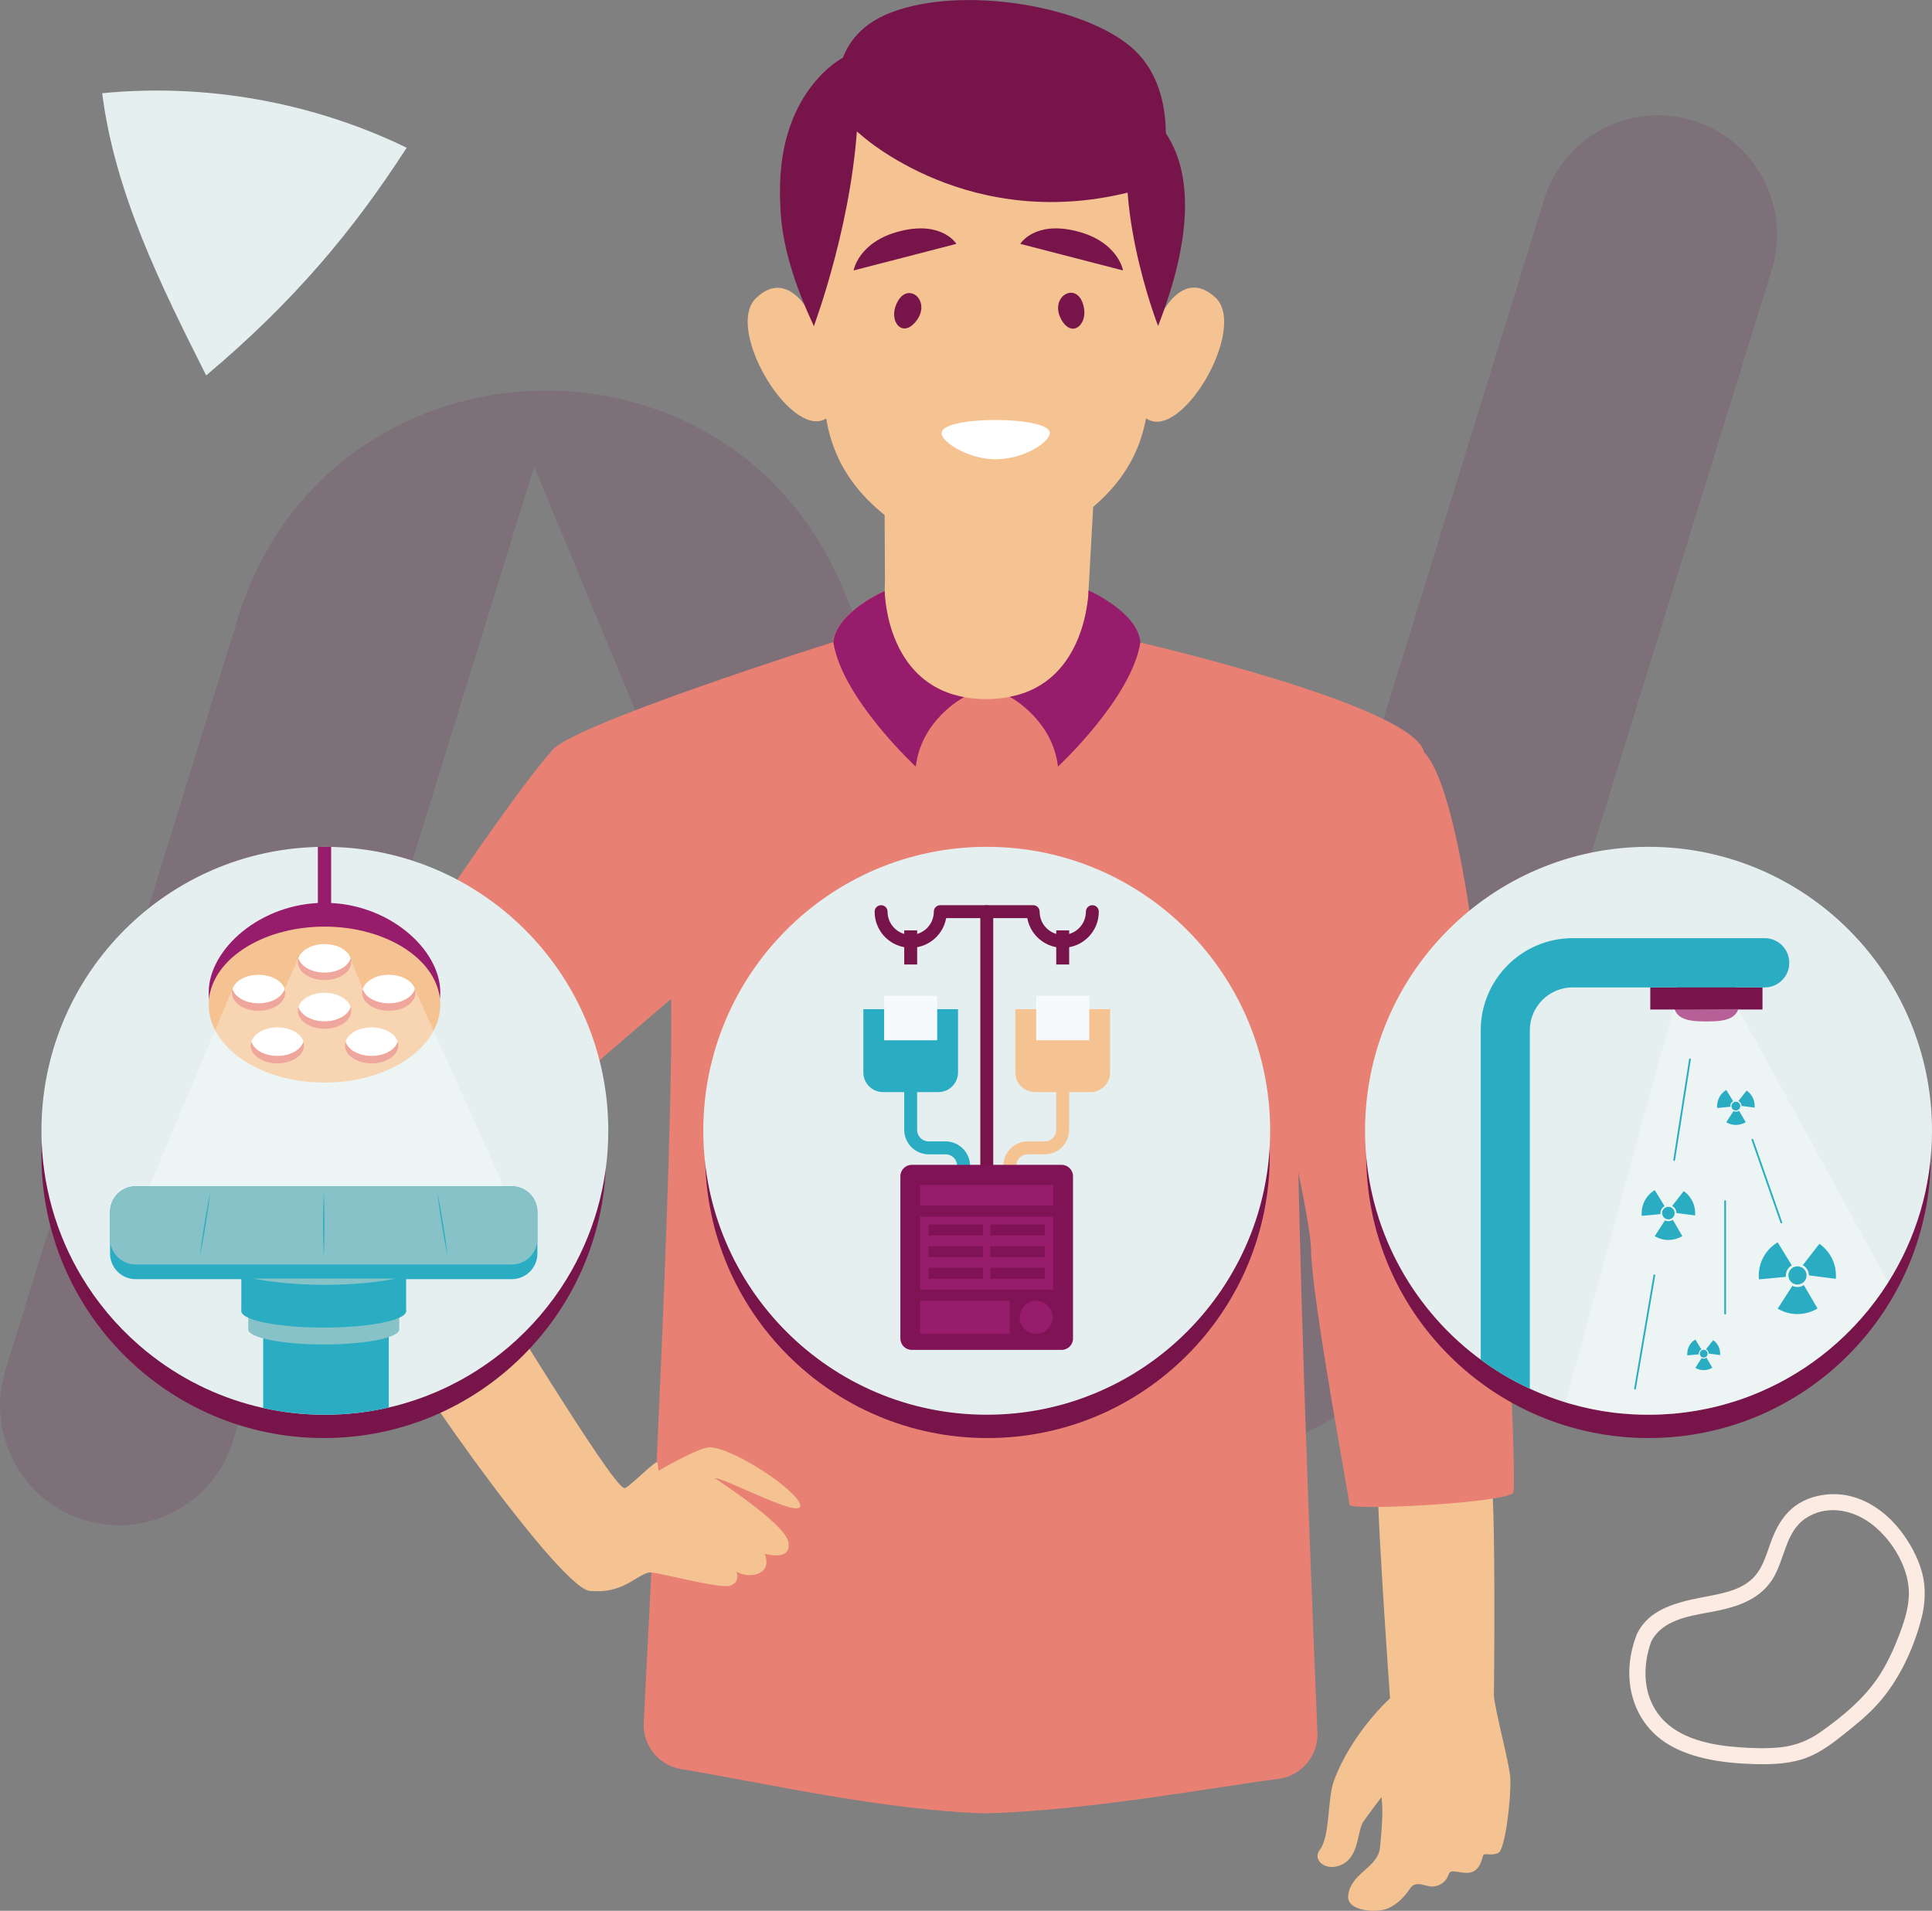 <svg width="275" height="272" viewBox="0 0 275 272" fill="none" xmlns="http://www.w3.org/2000/svg">
<rect x="0" y="0" width="275" height="272" fill="#808080" stroke="none"/>
<g clip-path="url(#clip0_2557_1033)">
<path d="M234.975 233.806C236.45 230.677 240.254 230.063 243.31 229.51C246.721 228.888 250.245 227.964 252.25 224.879C254.027 222.144 254.095 218.112 256.962 216.165C259.828 214.217 263.413 214.831 266.053 216.688C268.987 218.749 271.491 222.667 271.695 226.289C271.816 228.411 271.173 230.48 270.439 232.442C269.706 234.405 268.866 236.284 267.792 238.05C265.697 241.498 262.445 244.219 259.178 246.522C257.453 247.743 255.6 248.485 253.498 248.72C251.516 248.94 249.482 248.864 247.5 248.72C243.658 248.44 239.112 247.583 236.458 244.522C233.803 241.46 233.727 237.186 235.081 233.541C235.595 232.154 233.387 231.556 232.873 232.935C231.473 236.694 231.511 240.96 233.606 244.461C235.701 247.962 239.226 249.569 242.962 250.38C245.095 250.842 247.281 251.039 249.459 251.107C251.773 251.183 254.171 251.138 256.41 250.463C258.648 249.789 260.456 248.462 262.248 247.038C264.041 245.613 265.765 244.241 267.263 242.574C270.25 239.263 272.323 234.845 273.457 230.548C274.062 228.267 274.183 225.918 273.525 223.637C272.92 221.553 271.831 219.582 270.507 217.877C268.155 214.846 264.661 212.565 260.713 212.694C258.905 212.755 257.06 213.262 255.585 214.331C254.004 215.475 253.051 217.051 252.325 218.832C251.539 220.772 251.085 223.023 249.58 224.576C248.075 226.13 245.859 226.675 243.809 227.085C239.838 227.88 234.93 228.517 232.979 232.647C232.351 233.973 234.325 235.14 234.953 233.806H234.975Z" fill="#FBEBE2"/>
<path opacity="0.15" d="M3.615 210.587C0.31 206.351 -0.945 200.607 0.764 195.075L33.868 87.974C46.559 46.893 103.579 44.218 120.052 83.935L167.352 198.015L183.031 147.295L192.039 118.142L193.544 113.292L203.331 81.623L219.788 28.38C222.556 19.415 232.063 14.398 241.003 17.172C244.437 18.233 247.281 20.286 249.338 22.924C252.643 27.16 253.891 32.911 252.182 38.428L229.242 112.633L224.493 127.979L221.664 137.14L209.721 175.789L209.661 175.993C209.555 176.357 209.434 176.721 209.313 177.077C195.919 217.279 139.55 219.567 123.16 180.055L76.033 66.407L33.157 205.146C30.389 214.111 20.89 219.128 11.935 216.346C8.501 215.286 5.665 213.232 3.608 210.595L3.615 210.587Z" fill="#77154B"/>
<path d="M29.346 53.441C22.902 40.626 16.352 27.501 14.544 13.269C29.338 11.822 44.51 14.542 57.889 21.029C50.394 32.639 41.976 42.816 29.346 53.441Z" fill="#E6EFEF"/>
<path d="M189.891 253.434C192.462 246.591 197.855 241.756 197.855 241.756C197.855 241.756 195.571 209.746 196.191 209.193C197.945 207.617 211.658 207.268 212.134 209.261C212.989 212.83 212.641 241.286 212.641 241.286C212.716 243.272 214.94 251.259 214.985 253.252C215.054 256.791 214.176 263.331 213.284 263.755C212.762 264.005 212.164 264.005 211.59 263.952C211.469 263.937 211.34 263.929 211.234 263.99C211.121 264.066 211.075 264.21 211.037 264.346C210.826 265.157 210.478 266.013 209.737 266.392C208.889 266.824 207.868 266.46 206.923 266.392C206.764 266.377 206.605 266.377 206.469 266.46C206.273 266.574 206.204 266.817 206.121 267.029C205.743 267.984 204.699 268.635 203.678 268.537C202.809 268.453 201.871 267.923 201.137 268.393C200.857 268.567 200.683 268.863 200.494 269.136C200.078 269.742 199.572 270.287 199.004 270.757C198.422 271.242 197.756 271.651 197.015 271.833C195.17 272.296 191.744 271.833 191.895 269.931C192.16 266.612 196.145 265.93 196.433 262.99C196.992 257.39 196.682 256.579 196.637 255.821C196.637 255.821 194.89 258.117 194.073 259.284C193.249 260.451 193.438 263.793 191.494 265.127C189.096 266.779 186.676 264.884 187.833 263.376C189.391 261.345 188.892 256.078 189.891 253.441V253.434Z" fill="#F5C392"/>
<path d="M196.622 269.999C196.69 269.954 196.751 269.909 196.811 269.855C196.69 269.962 196.569 270.068 196.44 270.166C196.486 270.106 196.546 270.045 196.622 269.999Z" fill="#E47364"/>
<path d="M202.725 107.109C212.255 116.953 216.143 211.012 215.409 212.467C214.675 213.922 192.107 215.104 192.107 214.21C192.107 213.763 186.676 184.572 186.616 177.964C186.563 172.242 179.037 141.672 179.037 141.672L202.725 107.109Z" fill="#E88073"/>
<path d="M125.906 71.151L125.966 82.669L124.968 114.626L140.344 120.863L154.941 109.276V84.049L155.947 66.02L125.906 71.151Z" fill="#F5C392"/>
<path d="M132.765 60.018C132.486 61.276 136.184 63.641 139.86 63.868C144.254 64.133 148.414 61.329 148.134 60.018C147.65 57.737 133.287 57.692 132.765 60.018Z" fill="white"/>
<path d="M129.082 44.264C131.533 41.248 127.615 38.11 126.193 42.096C125.376 44.392 127.191 46.59 129.082 44.264Z" fill="#77154B"/>
<path d="M149.813 44.036C147.884 40.664 152.263 38.209 153.02 42.369C153.451 44.771 151.295 46.636 149.813 44.036Z" fill="#77154B"/>
<path d="M133.249 58.632C132.969 59.89 136.668 62.254 140.344 62.481C144.738 62.746 148.898 59.943 148.618 58.632C148.134 56.351 133.771 56.305 133.249 58.632Z" fill="white"/>
<path d="M129.566 42.885C132.017 39.868 128.099 36.731 126.677 40.717C125.86 43.013 127.675 45.211 129.566 42.885Z" fill="#77154B"/>
<path d="M150.297 42.657C148.368 39.285 152.748 36.829 153.504 40.99C153.935 43.392 151.78 45.256 150.297 42.657Z" fill="#77154B"/>
<path d="M165.953 33.563C165.953 44.415 164.448 53.782 162.943 60.435C161.468 66.945 157.323 71.492 151.469 75.152L150.403 75.819C144.209 79.691 136.199 79.782 129.907 76.054C123.561 72.287 119.114 67.324 117.745 60.344C115.256 47.643 114.984 33.571 114.984 33.571C114.984 33.571 112.617 6.169 140.109 6.699C167.602 7.229 165.961 33.571 165.961 33.571L165.953 33.563Z" fill="#F5C392"/>
<path d="M117.979 59.299C113.139 63.489 102.936 46.893 107.625 42.422C112.314 37.951 115.635 45.226 115.635 45.226L116.588 50.47L118.002 57.525L118.365 59.109L117.979 59.299Z" fill="#F5C392"/>
<path d="M162.928 59.389C167.844 63.497 177.752 46.734 172.987 42.339C168.222 37.944 165.03 45.279 165.03 45.279L164.168 50.538L162.875 57.616L162.534 59.208L162.928 59.389Z" fill="#F5C392"/>
<path d="M115.846 46.401C115.846 46.401 121.708 27.463 117.465 15.209C117.465 15.209 104.207 21.795 115.846 46.401Z" fill="#77154B"/>
<path d="M164.841 46.401C164.841 46.401 157.444 27.463 161.687 15.209C161.687 15.209 175.029 20.287 164.841 46.401Z" fill="#77154B"/>
<path d="M145.222 34.715L159.85 38.497C159.85 38.497 159.184 34.389 153.201 32.896C147.219 31.404 145.222 34.715 145.222 34.715Z" fill="#77154B"/>
<path d="M136.131 34.715L121.504 38.497C121.504 38.497 122.169 34.389 128.152 32.896C134.134 31.404 136.131 34.715 136.131 34.715Z" fill="#77154B"/>
<path d="M134.044 61.511C133.764 62.769 137.462 65.134 141.138 65.361C145.532 65.626 149.692 62.822 149.412 61.511C148.928 59.23 134.565 59.185 134.044 61.511Z" fill="white"/>
<path d="M130.36 45.764C132.811 42.748 128.893 39.611 127.471 43.597C126.654 45.893 128.47 48.091 130.36 45.764Z" fill="#77154B"/>
<path d="M151.091 45.529C149.162 42.157 153.542 39.702 154.298 43.862C154.729 46.264 152.573 48.128 151.091 45.529Z" fill="#77154B"/>
<path d="M122.381 19.059C122.381 19.059 138.052 33.616 161.869 27.069L165.484 23.909C165.484 23.909 168.071 12.686 160.984 6.684C153.897 0.682 136.834 -2.054 126.836 1.773C116.837 5.593 118.478 16.179 122.381 19.067V19.059Z" fill="#77154B"/>
<path d="M119.991 8.207C119.991 8.207 110.318 13.087 111.066 28.759L114.122 40.217L115.846 46.401C115.846 46.401 121.746 30.805 122.147 15.209L119.991 8.207Z" fill="#77154B"/>
<path d="M185.262 135.405C183.167 139.77 186.533 223.144 187.523 246.606C187.667 249.925 185.254 252.797 181.964 253.222C172.109 254.502 155.077 257.715 140.329 258.132C125.429 257.708 107.186 253.464 96.984 251.842C93.762 251.327 91.447 248.455 91.621 245.189C92.854 221.939 97.074 139.202 94.979 134.822C91.311 127.153 77.879 108.253 78.385 107.086C79.913 103.592 118.599 91.407 118.599 91.407C119.076 87.08 125.913 84.132 125.913 84.132C125.913 84.132 125.981 97.189 137.22 99.243C138.166 99.424 139.202 99.515 140.336 99.515C154.941 99.515 154.941 84.049 154.941 84.049C154.941 84.049 161.566 87.08 162.05 91.407C162.05 91.407 201.341 100.402 202.718 107.109C202.975 108.344 188.915 127.721 185.254 135.405H185.262Z" fill="#E88073"/>
<path d="M137.228 99.243C136.865 99.424 131.117 102.569 130.353 109.132C130.353 109.132 119.832 99.371 118.615 91.399C119.091 87.072 125.928 84.124 125.928 84.124C125.928 84.124 125.996 97.181 137.235 99.235L137.228 99.243Z" fill="#971C6B"/>
<path d="M143.717 99.19C144.08 99.371 149.828 102.562 150.592 109.124C150.592 109.124 161.113 99.364 162.33 91.392C161.854 87.065 154.948 84.049 154.948 84.049C154.948 84.049 154.759 97.121 143.717 99.19Z" fill="#971C6B"/>
<path d="M100.1 138.308C100.1 138.308 65.921 167.271 65.309 168.991C64.696 170.711 71.329 180.283 70.913 181.563C70.49 182.852 53.881 191.627 52.497 191.15C50.606 190.498 40.486 172.621 40.978 169.4C43.073 155.677 73.258 112.512 78.401 107.078C80.057 105.328 104.002 135.724 100.107 138.3L100.1 138.308Z" fill="#E88073"/>
<path d="M88.876 211.823C89.473 211.868 93.527 207.579 93.588 208.208C93.648 208.776 93.754 209.36 93.754 209.36C93.754 209.36 99.54 205.934 101.136 206.025C104.494 206.215 113.555 212.156 113.903 214.255C114.243 216.354 103.503 210.527 101.771 210.406C101.575 210.39 111.8 216.817 112.231 219.575C112.662 222.341 108.843 221.174 108.843 221.174C108.843 221.174 109.735 223.084 108.162 223.887C106.544 224.721 104.819 223.735 104.819 223.735C104.819 223.735 105.477 225.099 104.01 225.698C102.565 226.297 93.323 223.652 92.4 223.841C90.457 224.251 88.679 226.926 83.93 226.463C79.361 226.016 53.919 189.611 53.949 186.61C53.964 184.951 66.118 178.358 67.676 180.033C69.234 181.707 87.099 211.694 88.876 211.823Z" fill="#F5C392"/>
<path d="M46.083 204.707C68.276 204.707 86.267 186.681 86.267 164.444C86.267 142.208 68.276 124.182 46.083 124.182C23.89 124.182 5.899 142.208 5.899 164.444C5.899 186.681 23.89 204.707 46.083 204.707Z" fill="#77154B"/>
<path d="M140.556 204.707C162.748 204.707 180.739 186.681 180.739 164.444C180.739 142.208 162.748 124.182 140.556 124.182C118.363 124.182 100.372 142.208 100.372 164.444C100.372 186.681 118.363 204.707 140.556 204.707Z" fill="#77154B"/>
<path d="M234.65 204.707C256.843 204.707 274.834 186.681 274.834 164.444C274.834 142.208 256.843 124.182 234.65 124.182C212.457 124.182 194.467 142.208 194.467 164.444C194.467 186.681 212.457 204.707 234.65 204.707Z" fill="#77154B"/>
<path d="M275 160.966C275 168.908 272.708 176.312 268.76 182.556C266.469 186.186 263.61 189.429 260.312 192.157C258.845 193.37 257.302 194.476 255.676 195.469C255.26 195.727 254.836 195.977 254.405 196.219C252.34 197.379 250.162 198.371 247.901 199.159C247.379 199.341 246.865 199.508 246.343 199.66C244.172 200.326 241.926 200.796 239.627 201.077C239.127 201.145 238.636 201.198 238.129 201.243C236.98 201.334 235.822 201.387 234.65 201.387C233.886 201.387 233.122 201.365 232.373 201.327C231.421 201.274 230.483 201.19 229.552 201.077C227.473 200.811 225.438 200.38 223.456 199.811C223.252 199.751 223.048 199.69 222.844 199.629C222.753 199.607 222.662 199.576 222.564 199.546C221.165 199.106 219.788 198.591 218.45 197.992C218.215 197.894 217.988 197.788 217.754 197.674C216.423 197.068 215.122 196.378 213.866 195.62C212.8 194.976 211.764 194.287 210.765 193.536C210.266 193.18 209.767 192.794 209.283 192.4C200.146 184.996 194.3 173.667 194.3 160.966C194.3 138.641 212.369 120.544 234.65 120.544C256.931 120.544 275 138.641 275 160.966Z" fill="#E6EFEF"/>
<path d="M247.598 142.544C247.598 145.151 245.488 145.401 242.894 145.401C240.3 145.401 238.19 145.151 238.19 142.544C238.19 139.937 240.3 137.83 242.894 137.83C245.488 137.83 247.598 139.944 247.598 142.544Z" fill="#971C6B"/>
<path d="M250.873 140.551H234.9V143.703H250.873V140.551Z" fill="#77154B"/>
<path d="M254.685 137.057C254.685 138.982 253.127 140.558 251.191 140.558H223.85C220.492 140.558 217.754 143.294 217.754 146.666V197.674C216.423 197.068 215.122 196.378 213.866 195.62C212.8 194.976 211.764 194.287 210.765 193.536V146.666C210.765 139.437 216.634 133.548 223.85 133.548H251.191C253.127 133.548 254.685 135.117 254.685 137.057Z" fill="#2AADC2"/>
<path d="M86.584 160.966C86.584 168.733 84.391 175.986 80.609 182.147C78.393 185.754 75.625 188.982 72.418 191.725C71.745 192.301 71.057 192.854 70.346 193.377C65.952 196.666 60.862 199.076 55.34 200.357C52.413 201.031 49.365 201.387 46.242 201.387C43.118 201.387 40.289 201.054 37.461 200.425C31.683 199.144 26.373 196.621 21.82 193.142C21.109 192.604 20.421 192.044 19.748 191.453C16.564 188.671 13.818 185.398 11.632 181.753C7.994 175.683 5.899 168.567 5.899 160.966C5.899 139.202 23.06 121.454 44.57 120.582C45.13 120.56 45.682 120.544 46.242 120.544C46.801 120.544 47.354 120.56 47.906 120.582C69.416 121.454 86.584 139.202 86.584 160.966Z" fill="#E6EFEF"/>
<path d="M47.134 120.56V130.669H45.243V120.56C45.561 120.544 45.871 120.537 46.189 120.537C46.507 120.537 46.817 120.537 47.134 120.56Z" fill="#971C6B"/>
<path d="M62.669 141.255C62.669 147.386 55.287 152.357 46.189 152.357C37.09 152.357 29.709 147.386 29.709 141.255C29.709 135.125 37.09 128.517 46.189 128.517C55.295 128.517 62.669 135.125 62.669 141.255Z" fill="#971C6B"/>
<path d="M46.189 154.108C55.291 154.108 62.669 149.137 62.669 143.006C62.669 136.875 55.291 131.904 46.189 131.904C37.087 131.904 29.709 136.875 29.709 143.006C29.709 149.137 37.087 154.108 46.189 154.108Z" fill="#F5C392"/>
<path d="M49.91 136.428C49.547 137.588 48.019 138.459 46.189 138.459C44.359 138.459 42.831 137.588 42.468 136.428C42.831 135.269 44.359 134.39 46.189 134.39C48.019 134.39 49.547 135.261 49.91 136.428Z" fill="white"/>
<path d="M49.91 143.362C49.547 144.522 48.019 145.393 46.189 145.393C44.359 145.393 42.831 144.522 42.468 143.362C42.831 142.203 44.359 141.324 46.189 141.324C48.019 141.324 49.547 142.195 49.91 143.362Z" fill="white"/>
<path d="M40.517 140.801C40.373 141.271 40.025 141.718 39.488 142.081C38.005 143.082 35.6 143.082 34.118 142.081C33.581 141.718 33.233 141.271 33.089 140.801C33.233 140.331 33.573 139.884 34.118 139.512C35.6 138.512 38.005 138.512 39.488 139.512C40.032 139.876 40.373 140.323 40.517 140.801Z" fill="white"/>
<path d="M59.061 140.801C58.918 141.271 58.57 141.718 58.033 142.081C56.55 143.082 54.145 143.082 52.663 142.081C52.126 141.718 51.778 141.271 51.634 140.801C51.778 140.331 52.118 139.884 52.663 139.512C54.145 138.512 56.55 138.512 58.033 139.512C58.577 139.876 58.918 140.323 59.061 140.801Z" fill="white"/>
<path d="M43.201 148.288C43.058 148.758 42.71 149.205 42.173 149.568C40.69 150.569 38.285 150.569 36.803 149.568C36.266 149.205 35.918 148.758 35.774 148.288C35.918 147.818 36.258 147.371 36.803 146.999C38.285 145.999 40.69 145.999 42.173 146.999C42.717 147.363 43.058 147.81 43.201 148.288Z" fill="white"/>
<path d="M56.611 148.288C56.467 148.758 56.119 149.205 55.582 149.568C54.1 150.569 51.695 150.569 50.212 149.568C49.675 149.205 49.328 148.758 49.184 148.288C49.328 147.818 49.668 147.371 50.212 146.999C51.695 145.999 54.1 145.999 55.582 146.999C56.127 147.363 56.467 147.81 56.611 148.288Z" fill="white"/>
<path d="M49.993 136.951C49.993 138.368 48.291 139.513 46.196 139.513C44.101 139.513 42.4 138.368 42.4 136.951C42.4 136.769 42.43 136.595 42.483 136.428C42.846 137.588 44.374 138.459 46.204 138.459C48.034 138.459 49.562 137.588 49.925 136.428C49.978 136.595 50.008 136.777 50.008 136.951H49.993Z" fill="#E88073"/>
<path d="M49.993 143.885C49.993 145.302 48.291 146.446 46.196 146.446C44.101 146.446 42.4 145.302 42.4 143.885C42.4 143.703 42.43 143.529 42.483 143.362C42.846 144.522 44.374 145.393 46.204 145.393C48.034 145.393 49.562 144.522 49.925 143.362C49.978 143.529 50.008 143.711 50.008 143.885H49.993Z" fill="#E88073"/>
<path d="M39.488 143.135C38.005 144.135 35.6 144.135 34.118 143.135C33.18 142.498 32.832 141.619 33.089 140.801C33.233 141.271 33.573 141.718 34.118 142.081C35.6 143.082 38.005 143.082 39.488 142.081C40.025 141.718 40.373 141.271 40.516 140.801C40.773 141.619 40.425 142.498 39.488 143.135Z" fill="#E88073"/>
<path d="M58.033 143.135C56.55 144.135 54.145 144.135 52.663 143.135C51.725 142.498 51.377 141.619 51.634 140.801C51.778 141.271 52.118 141.718 52.663 142.081C54.145 143.082 56.55 143.082 58.033 142.081C58.57 141.718 58.918 141.271 59.062 140.801C59.319 141.619 58.971 142.498 58.033 143.135Z" fill="#E88073"/>
<path d="M42.165 150.622C40.683 151.622 38.278 151.622 36.795 150.622C35.857 149.985 35.51 149.106 35.767 148.288C35.91 148.758 36.258 149.205 36.795 149.569C38.278 150.569 40.683 150.569 42.165 149.569C42.702 149.205 43.05 148.758 43.194 148.288C43.451 149.106 43.103 149.985 42.165 150.622Z" fill="#E88073"/>
<path d="M55.582 150.622C54.1 151.622 51.695 151.622 50.212 150.622C49.275 149.985 48.927 149.106 49.184 148.288C49.328 148.758 49.675 149.205 50.212 149.569C51.695 150.569 54.1 150.569 55.582 149.569C56.119 149.205 56.467 148.758 56.611 148.288C56.868 149.106 56.52 149.985 55.582 150.622Z" fill="#E88073"/>
<path opacity="0.3" d="M71.707 168.87C67.691 175.402 53.472 175.084 45.243 175.084C37.014 175.084 25.269 175.531 21.275 168.87L33.082 140.801H40.509L42.46 136.428H49.902L51.619 140.801H59.046L71.692 168.87H71.707Z" fill="white"/>
<path d="M140.45 201.387C162.73 201.387 180.792 183.29 180.792 160.966C180.792 138.642 162.73 120.544 140.45 120.544C118.169 120.544 100.107 138.642 100.107 160.966C100.107 183.29 118.169 201.387 140.45 201.387Z" fill="#E6EFEF"/>
<path d="M125.414 129.774C125.414 132.108 127.297 133.995 129.627 133.995C131.956 133.995 133.839 132.108 133.839 129.774H140.442" stroke="#77154B" stroke-width="1.84" stroke-linecap="round" stroke-linejoin="round"/>
<path d="M129.626 153.509V160.822C129.626 162.247 130.776 163.398 132.198 163.398H134.588C136.01 163.398 137.159 164.55 137.159 165.975V168.688" stroke="#2AADC2" stroke-width="1.84" stroke-miterlimit="10"/>
<path d="M155.485 129.774C155.485 132.108 153.602 133.995 151.272 133.995C148.943 133.995 147.06 132.108 147.06 129.774H140.457V167.513" stroke="#77154B" stroke-width="1.84" stroke-linecap="round" stroke-linejoin="round"/>
<path d="M151.265 153.509V159.95V160.822C151.265 162.247 150.115 163.398 148.693 163.398H146.303C144.882 163.398 143.732 164.55 143.732 165.975V168.688" stroke="#F5C392" stroke-width="1.84" stroke-miterlimit="10"/>
<path d="M129.626 132.442V139.611" stroke="#77154B" stroke-width="1.84" stroke-miterlimit="10"/>
<path d="M151.265 132.442V139.611" stroke="#77154B" stroke-width="1.84" stroke-miterlimit="10"/>
<path d="M136.365 143.635V152.66C136.365 154.206 135.117 155.457 133.575 155.457H125.679C124.143 155.457 122.888 154.206 122.888 152.66V143.635H136.358H136.365Z" fill="#2AADC2"/>
<path d="M136.365 140.088V143.635H122.895V140.088C122.895 138.542 124.143 137.292 125.686 137.292H133.582C135.125 137.292 136.373 138.542 136.373 140.088H136.365Z" fill="#E6EFEF"/>
<path d="M158.004 143.635V152.66C158.004 154.206 156.756 155.457 155.213 155.457H147.317C145.774 155.457 144.526 154.206 144.526 152.66V143.635H157.996H158.004Z" fill="#F5C392"/>
<path d="M158.004 140.088V143.635H144.534V140.088C144.534 138.542 145.782 137.292 147.325 137.292H155.221C156.763 137.292 158.011 138.542 158.011 140.088H158.004Z" fill="#E6EFEF"/>
<path d="M133.401 141.763H125.845V148.083H133.401V141.763Z" fill="#F6FAFC"/>
<path d="M155.047 141.763H147.491V148.083H155.047V141.763Z" fill="#F6FAFC"/>
<path d="M151.114 165.816H129.778C128.884 165.816 128.159 166.542 128.159 167.437V190.535C128.159 191.431 128.884 192.157 129.778 192.157H151.114C152.008 192.157 152.732 191.431 152.732 190.535V167.437C152.732 166.542 152.008 165.816 151.114 165.816Z" fill="#7F1356"/>
<path d="M149.911 168.68H130.98V171.598H149.911V168.68Z" fill="#971C6B"/>
<path d="M149.911 173.197H130.98V183.579H149.911V173.197Z" fill="#971C6B"/>
<path d="M143.732 185.17H130.98V189.869H143.732V185.17Z" fill="#971C6B"/>
<path d="M147.491 189.869C148.786 189.869 149.836 188.817 149.836 187.519C149.836 186.222 148.786 185.17 147.491 185.17C146.196 185.17 145.146 186.222 145.146 187.519C145.146 188.817 146.196 189.869 147.491 189.869Z" fill="#971C6B"/>
<path d="M139.92 174.303H132.168V175.864H139.92V174.303Z" fill="#7F1356"/>
<path d="M139.92 177.387H132.168V178.949H139.92V177.387Z" fill="#7F1356"/>
<path d="M139.92 180.464H132.168V182.025H139.92V180.464Z" fill="#7F1356"/>
<path d="M148.724 174.303H140.971V175.864H148.724V174.303Z" fill="#7F1356"/>
<path d="M148.724 177.387H140.971V178.949H148.724V177.387Z" fill="#7F1356"/>
<path d="M148.724 180.464H140.971V182.025H148.724V180.464Z" fill="#7F1356"/>
<path d="M66.194 175.084H68.447C69.718 175.084 70.747 176.115 70.747 177.388H63.894C63.894 176.115 64.923 175.084 66.194 175.084Z" fill="white"/>
<path opacity="0.3" d="M268.76 182.556C266.469 186.186 263.61 189.429 260.312 192.157C258.845 193.37 257.302 194.476 255.676 195.469C255.26 195.727 254.836 195.977 254.405 196.219C252.34 197.379 250.162 198.371 247.901 199.16C247.379 199.341 246.865 199.508 246.343 199.66C244.172 200.327 241.926 200.796 239.627 201.077C239.127 201.145 238.636 201.198 238.129 201.244C236.979 201.334 235.822 201.388 234.65 201.388C233.886 201.388 233.122 201.365 232.373 201.327C231.42 201.274 230.483 201.191 229.552 201.077C227.472 200.812 225.438 200.38 223.456 199.811C223.252 199.751 223.048 199.69 222.844 199.629L238.182 143.711H238.371L247.432 143.643L247.47 143.711L268.76 182.556Z" fill="white"/>
<path d="M237.65 173.56C238.133 173.466 238.45 172.997 238.357 172.513C238.263 172.028 237.795 171.71 237.311 171.804C236.827 171.898 236.511 172.367 236.604 172.852C236.697 173.337 237.166 173.654 237.65 173.56Z" fill="#2AADC2"/>
<path d="M239.808 169.666C239.763 169.628 239.71 169.59 239.657 169.56L238.008 171.674C238.061 171.704 238.114 171.734 238.167 171.772C238.394 171.939 238.56 172.197 238.606 172.485C238.613 172.545 238.621 172.606 238.621 172.674L241.275 173.015C241.275 172.955 241.283 172.894 241.291 172.833C241.291 172.788 241.291 172.735 241.291 172.689C241.291 171.462 240.708 170.363 239.808 169.666Z" fill="#2AADC2"/>
<path d="M236.344 172.689C236.344 172.689 236.344 172.651 236.344 172.636C236.359 172.295 236.526 171.992 236.783 171.787C236.828 171.75 236.881 171.712 236.934 171.689L235.535 169.416C235.482 169.446 235.429 169.476 235.376 169.514C234.347 170.196 233.674 171.363 233.674 172.697C233.674 172.765 233.674 172.826 233.674 172.894C233.674 172.954 233.682 173.015 233.689 173.076L236.344 172.826C236.344 172.78 236.337 172.742 236.337 172.697L236.344 172.689Z" fill="#2AADC2"/>
<path d="M237.955 173.727C237.811 173.796 237.653 173.833 237.486 173.833C237.373 173.833 237.259 173.818 237.161 173.788C237.101 173.773 237.04 173.743 236.987 173.72L235.535 175.971C235.588 176.001 235.641 176.031 235.694 176.061C236.231 176.349 236.836 176.509 237.486 176.509C238.137 176.509 238.764 176.342 239.301 176.046C239.354 176.016 239.407 175.986 239.46 175.955L238.114 173.644C238.061 173.674 238.008 173.705 237.955 173.735V173.727Z" fill="#2AADC2"/>
<path d="M247.084 158.079C247.431 158.079 247.712 157.797 247.712 157.45C247.712 157.102 247.431 156.821 247.084 156.821C246.737 156.821 246.456 157.102 246.456 157.45C246.456 157.797 246.737 158.079 247.084 158.079Z" fill="#2AADC2"/>
<path d="M248.718 155.32C248.718 155.32 248.65 155.267 248.612 155.244L247.447 156.73C247.485 156.752 247.523 156.775 247.56 156.798C247.719 156.919 247.833 157.093 247.871 157.298C247.878 157.344 247.886 157.389 247.886 157.427L249.754 157.669C249.754 157.624 249.754 157.586 249.761 157.541C249.761 157.51 249.761 157.472 249.761 157.442C249.761 156.578 249.353 155.805 248.718 155.313V155.32Z" fill="#2AADC2"/>
<path d="M246.282 157.45C246.282 157.45 246.282 157.427 246.282 157.412C246.297 157.169 246.411 156.957 246.592 156.821C246.623 156.79 246.66 156.768 246.698 156.753L245.715 155.154C245.715 155.154 245.639 155.199 245.609 155.222C244.891 155.699 244.414 156.525 244.414 157.457C244.414 157.503 244.414 157.548 244.414 157.594C244.414 157.639 244.414 157.677 244.422 157.723L246.29 157.548C246.29 157.548 246.29 157.488 246.29 157.457L246.282 157.45Z" fill="#2AADC2"/>
<path d="M247.417 158.177C247.318 158.223 247.205 158.246 247.084 158.246C247.001 158.246 246.925 158.23 246.857 158.215C246.812 158.2 246.774 158.185 246.736 158.17L245.715 159.754C245.715 159.754 245.79 159.799 245.828 159.814C246.206 160.019 246.63 160.132 247.091 160.132C247.553 160.132 247.991 160.011 248.37 159.807C248.407 159.784 248.445 159.761 248.483 159.738L247.538 158.117C247.538 158.117 247.462 158.162 247.424 158.177H247.417Z" fill="#2AADC2"/>
<path d="M256.096 182.83C256.798 182.694 257.257 182.015 257.121 181.312C256.986 180.609 256.307 180.15 255.606 180.285C254.905 180.421 254.446 181.101 254.581 181.803C254.717 182.506 255.395 182.966 256.096 182.83Z" fill="#2AADC2"/>
<path d="M259.193 177.206C259.125 177.153 259.049 177.1 258.981 177.047L256.599 180.101C256.682 180.138 256.75 180.192 256.826 180.245C257.151 180.487 257.385 180.858 257.461 181.275C257.476 181.366 257.484 181.457 257.484 181.548L261.311 182.041C261.311 181.95 261.326 181.866 261.326 181.775C261.326 181.707 261.326 181.639 261.326 181.571C261.326 179.797 260.486 178.221 259.185 177.213L259.193 177.206Z" fill="#2AADC2"/>
<path d="M254.201 181.563C254.201 181.563 254.201 181.51 254.201 181.487C254.224 180.995 254.466 180.555 254.829 180.267C254.897 180.214 254.972 180.161 255.048 180.123L253.029 176.842C252.953 176.888 252.877 176.933 252.802 176.986C251.319 177.971 250.344 179.654 250.344 181.571C250.344 181.662 250.344 181.76 250.344 181.851C250.344 181.942 250.359 182.025 250.366 182.116L254.193 181.76C254.193 181.7 254.178 181.639 254.178 181.571L254.201 181.563Z" fill="#2AADC2"/>
<path d="M256.523 183.064C256.319 183.155 256.084 183.208 255.842 183.208C255.676 183.208 255.517 183.185 255.373 183.139C255.283 183.117 255.199 183.079 255.124 183.041L253.036 186.284C253.112 186.33 253.188 186.375 253.271 186.413C254.042 186.822 254.92 187.057 255.85 187.057C256.78 187.057 257.695 186.815 258.474 186.39C258.55 186.345 258.626 186.307 258.701 186.254L256.758 182.927C256.682 182.973 256.606 183.018 256.523 183.056V183.064Z" fill="#2AADC2"/>
<path d="M242.508 193.249C242.813 193.249 243.06 193.001 243.06 192.696C243.06 192.39 242.813 192.142 242.508 192.142C242.203 192.142 241.956 192.39 241.956 192.696C241.956 193.001 242.203 193.249 242.508 193.249Z" fill="#2AADC2"/>
<path d="M243.945 190.831C243.945 190.831 243.885 190.786 243.855 190.763L242.833 192.066C242.833 192.066 242.902 192.104 242.932 192.127C243.076 192.233 243.174 192.385 243.204 192.567C243.204 192.604 243.212 192.642 243.212 192.68L244.845 192.892C244.845 192.892 244.845 192.817 244.845 192.779C244.845 192.748 244.845 192.718 244.845 192.688C244.845 191.93 244.49 191.256 243.93 190.824L243.945 190.831Z" fill="#2AADC2"/>
<path d="M241.805 192.695C241.805 192.695 241.805 192.673 241.805 192.665C241.812 192.453 241.918 192.264 242.077 192.142C242.107 192.12 242.138 192.097 242.175 192.082L241.313 190.68C241.313 190.68 241.245 190.718 241.215 190.74C240.58 191.165 240.164 191.885 240.164 192.703C240.164 192.741 240.164 192.786 240.164 192.824C240.164 192.862 240.164 192.9 240.171 192.938L241.812 192.786C241.812 192.786 241.812 192.733 241.812 192.703L241.805 192.695Z" fill="#2AADC2"/>
<path d="M242.803 193.34C242.712 193.378 242.614 193.4 242.516 193.4C242.448 193.4 242.38 193.393 242.312 193.37C242.274 193.362 242.236 193.347 242.206 193.325L241.313 194.711C241.313 194.711 241.381 194.749 241.412 194.764C241.744 194.939 242.115 195.037 242.516 195.037C242.917 195.037 243.302 194.931 243.635 194.749C243.665 194.734 243.703 194.711 243.733 194.689L242.902 193.264C242.902 193.264 242.833 193.302 242.803 193.317V193.34Z" fill="#2AADC2"/>
<path d="M240.549 150.796L238.303 165.126" stroke="#2AADC2" stroke-width="0.25" stroke-miterlimit="10" stroke-linecap="round"/>
<path d="M249.436 162.239L253.551 174.015" stroke="#2AADC2" stroke-width="0.25" stroke-miterlimit="10" stroke-linecap="round"/>
<path d="M245.556 170.977V186.997" stroke="#2AADC2" stroke-width="0.25" stroke-miterlimit="10" stroke-linecap="round"/>
<path d="M235.482 181.541L232.729 197.674" stroke="#2AADC2" stroke-width="0.25" stroke-miterlimit="10" stroke-linecap="round"/>
<path d="M55.34 187.52V200.357C52.413 201.031 49.365 201.387 46.242 201.387C43.118 201.387 40.289 201.054 37.461 200.425V187.52H55.34Z" fill="#2AADC2"/>
<path d="M76.495 172.523V178.441C76.495 180.457 74.869 182.086 72.857 182.086H19.309C17.297 182.086 15.664 180.457 15.664 178.441V172.523C15.664 170.507 17.297 168.87 19.309 168.87H72.857C74.869 168.87 76.495 170.507 76.495 172.523Z" fill="#2AADC2"/>
<path d="M76.495 172.523V176.349C76.495 178.365 74.869 179.995 72.857 179.995H19.309C17.297 179.995 15.664 178.365 15.664 176.349V172.523C15.664 170.507 17.297 168.87 19.309 168.87H72.857C74.869 168.87 76.495 170.507 76.495 172.523Z" fill="#86C2C7"/>
<path d="M56.823 184.299H35.335V189.24H56.823V184.299Z" fill="#86C2C7"/>
<path d="M46.083 191.384C52.019 191.384 56.83 190.424 56.83 189.24C56.83 188.055 52.019 187.095 46.083 187.095C40.147 187.095 35.335 188.055 35.335 189.24C35.335 190.424 40.147 191.384 46.083 191.384Z" fill="#86C2C7"/>
<path d="M57.806 181.245H34.352V186.64H57.806V181.245Z" fill="#2AADC2"/>
<path d="M46.083 188.982C52.562 188.982 57.813 187.934 57.813 186.64C57.813 185.347 52.562 184.299 46.083 184.299C39.604 184.299 34.352 185.347 34.352 186.64C34.352 187.934 39.604 188.982 46.083 188.982Z" fill="#2AADC2"/>
<path d="M36.077 182.003H56.308C56.308 182.003 52.436 182.897 46.249 182.897C40.062 182.897 36.084 182.003 36.084 182.003H36.077Z" fill="#86C2C7"/>
<path d="M46.083 169.643C46.212 172.757 46.212 175.872 46.083 178.987C45.954 175.872 45.954 172.757 46.083 169.643Z" fill="#2AADC2"/>
<path d="M62.23 169.643C62.858 172.735 63.365 175.849 63.743 178.987C63.115 175.895 62.609 172.78 62.23 169.643Z" fill="#2AADC2"/>
<path d="M29.935 169.643C29.557 172.78 29.05 175.895 28.423 178.987C28.801 175.849 29.308 172.735 29.935 169.643Z" fill="#2AADC2"/>
</g>
<defs>
<clipPath id="clip0_2557_1033">
<rect width="275" height="272" fill="white"/>
</clipPath>
</defs>
</svg>
